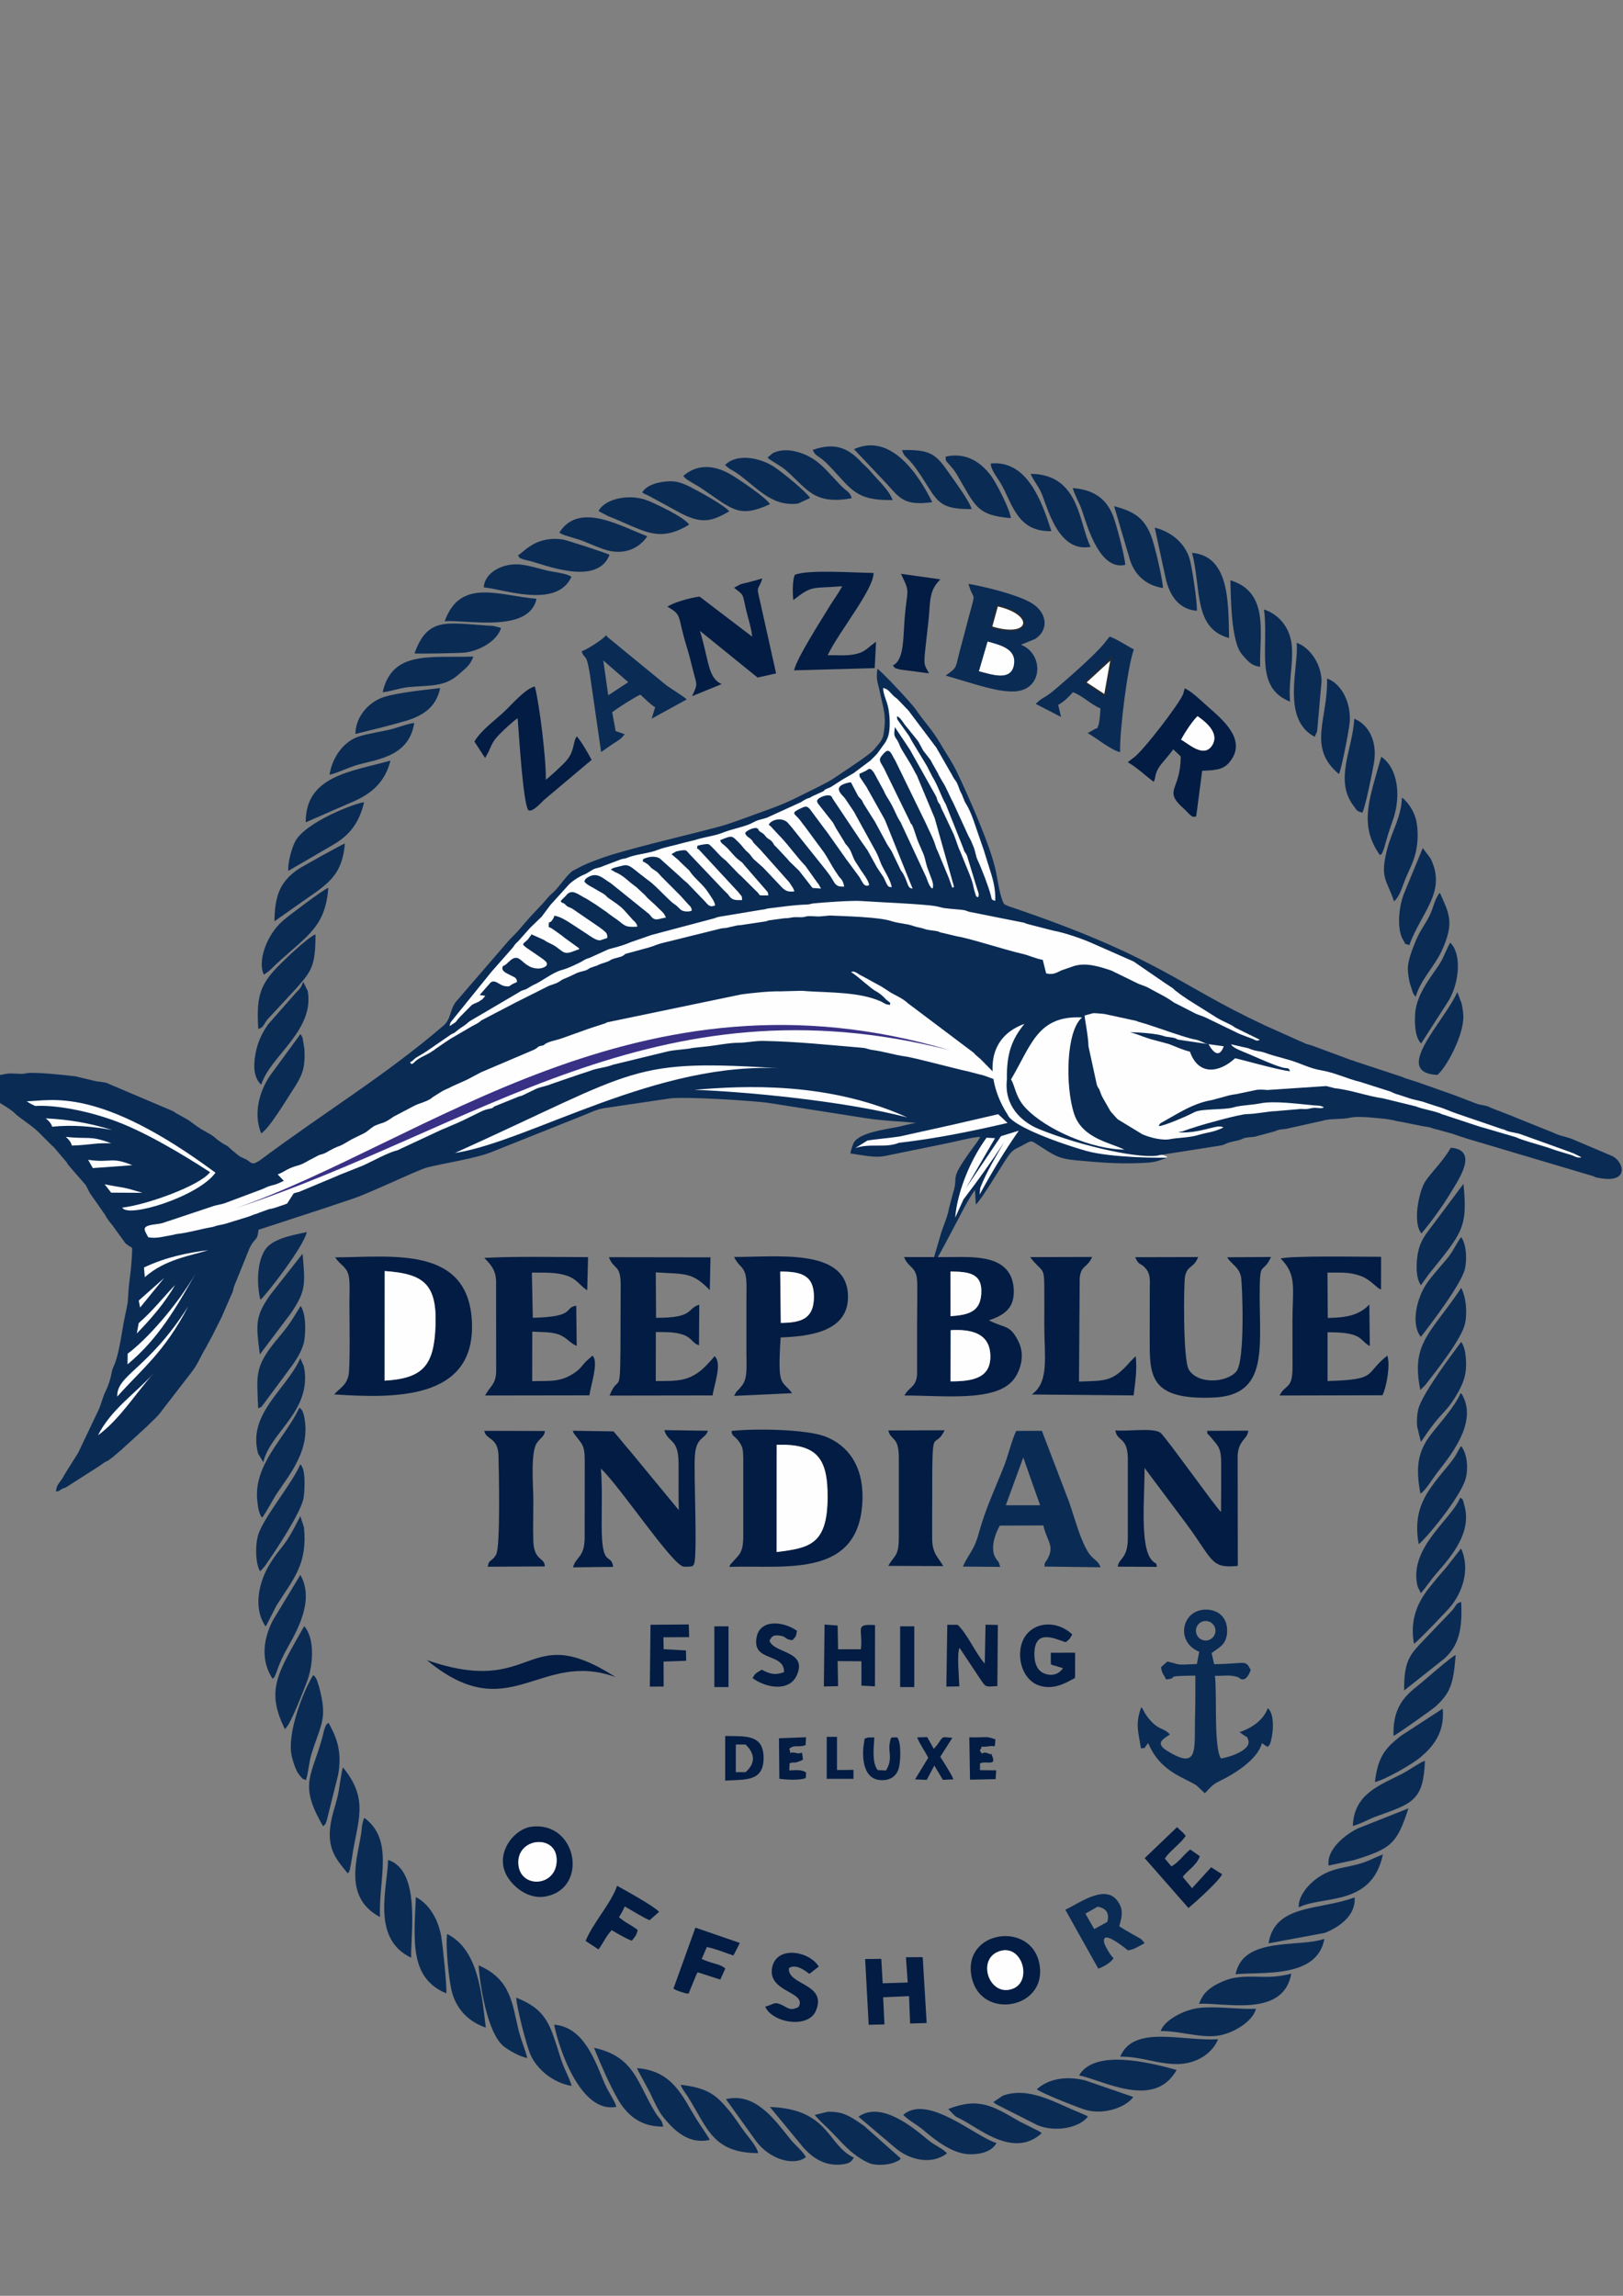 <svg xmlns:xlink="http://www.w3.org/1999/xlink" viewBox="0 0 21000 29700" style="shape-rendering:geometricPrecision; text-rendering:geometricPrecision; image-rendering:optimizeQuality; fill-rule:evenodd; clip-rule:evenodd" version="1.1" height="297mm" width="210mm" xml:space="preserve" xmlns="http://www.w3.org/2000/svg">
 <rect x="0" y="0" width="21000" height="29700" fill="#808080" stroke="none"/>
 <defs>
  <style type="text/css">
   
    .str0 {stroke:#2B2A29;stroke-width:17.64}
    .fil2 {fill:#FEFEFE}
    .fil0 {fill:#00A0E3}
    .fil3 {fill:#393185}
    .fil4 {fill:#031C43}
    .fil1 {fill:#0A2B54}
    .fil5 {fill:#FEFEFE}
   
  </style>
 </defs>
 <g id="Layer_x0020_1">
  <path d="M15578 13555l243 113c-68,133 -264,112 -261,-49l18 -64z" class="fil0"></path>
  <path d="M12385 9994c-70,-146 -144,-247 -222,-381 -101,-173 -208,-280 -313,-433 -66,-96 -455,-507 -497,-528 -21,144 4,169 30,294 48,233 91,308 48,558 -14,82 -80,138 -124,194 -43,54 -285,214 -355,261 -182,120 -175,127 -380,228 -433,215 -376,194 -833,359 -141,51 -296,111 -439,149 -462,123 -924,225 -1382,361 -110,33 -336,115 -426,167 -38,23 -76,34 -102,58 -78,71 -144,175 -218,250 -35,34 -52,45 -84,82 -27,31 -45,52 -72,83l-151 160c-53,58 -98,113 -150,173 -50,58 -100,101 -150,159l-667 773c-78,100 -63,227 -160,307 -748,643 -1524,1108 -2378,1745 -62,34 -83,59 -142,8 -38,-33 -86,-40 -125,-68l-72 -58c-2,-2 -5,-4 -7,-5l-68 -62c-3,-2 -6,-3 -8,-5l-54 -30c-2,-2 -5,-3 -7,-5l-36 -24c-2,-2 -5,-3 -7,-5 -2,-1 -5,-3 -7,-5 -2,-1 -5,-3 -7,-5 -21,-15 -29,-25 -45,-38 -56,-45 -135,-78 -200,-123l-43 -29c-22,-15 -24,-18 -47,-35 -79,-63 -180,-100 -245,-149l-841 -357c-2,-2 -5,-3 -7,-4 -55,-22 -118,-16 -173,-32l-243 -58c-176,-20 -410,-46 -584,-45 -48,1 -73,15 -131,13 -65,-3 -147,-11 -209,5l-119 22c-32,10 -24,1 -50,17 -125,15 -206,38 -313,142l303 140 127 51c66,41 142,84 196,137 1,2 4,4 5,6 64,58 220,155 302,238l174 174c32,24 3,1 30,29l155 182c8,14 2,4 9,15 13,22 -3,0 19,28 8,10 14,16 17,19 1,2 3,5 5,7l190 218c2,2 4,5 5,7 1,2 3,5 5,7l42 80c10,20 0,4 12,23l193 276c44,84 89,123 100,141 1,2 3,5 4,7l152 210c27,32 2,6 32,29 3,3 20,15 21,16l41 24c4,70 -10,195 -15,272l-27 231c-9,77 -7,179 -23,252l-44 212c-23,137 -57,359 -100,491 -1,3 -2,7 -3,10 -17,54 -38,77 -50,138 -18,94 -43,174 -82,253 -36,70 -54,160 -86,231l-266 559c-1,2 -3,5 -4,7l-170 271c-2,2 -3,5 -5,8 -58,118 -99,108 -110,218 42,-2 39,-9 67,-27 33,-21 30,-11 63,-27l435 -278c2,-2 5,-3 7,-5l54 -39c19,-12 30,-12 52,-26 1,0 22,-17 27,-21 15,-11 16,-11 27,-19 17,-13 10,-7 25,-22l77 -65c15,-11 25,-22 43,-39l197 -179c2,-2 5,-5 6,-6l105 -96c2,-1 4,-4 6,-6l12 -12c2,-2 9,-9 12,-12 52,-51 114,-106 155,-167l384 -497c77,-101 100,-166 159,-273 18,-31 5,-9 19,-31l87 -161c2,-4 10,-20 13,-25l116 -232c6,-14 4,-10 11,-27l114 -261c20,-35 17,-48 28,-91l203 -502c71,-152 99,-76 117,-240l725 -237c171,-54 337,-113 507,-169 223,-75 838,-373 956,-402 209,-51 632,-119 813,-192l1208 -482c80,-32 169,-76 255,-90l852 -126c181,-29 1103,28 1304,60l1241 195c222,34 429,39 649,60 -32,2 -187,42 -240,53 -130,27 -511,72 -571,211 -15,35 -38,96 -40,132 157,20 311,63 464,29l811 -166c111,-22 303,-75 405,-78 -27,53 -79,117 -117,170 -302,421 -155,308 -236,557l-46 174c-8,27 -9,39 -15,67 -23,97 -62,178 -92,273l-132 451c83,-106 217,-374 288,-506 89,-165 176,-351 281,-499l11 188c72,-60 314,-469 388,-581 101,-154 113,-123 260,-208 81,-46 79,-29 157,19 205,128 248,177 498,199 309,28 535,48 847,34 191,-8 190,-24 344,-74l-110 -29 753 -118c23,-6 41,-6 64,-13 0,0 38,-17 47,-20 65,-27 125,-28 181,-49 4,-2 18,-8 23,-10 3,-1 6,-3 8,-4 2,-1 5,-2 8,-3 44,-16 99,-11 142,-20l234 -63c27,-7 27,-7 57,-20 40,-16 79,-11 121,-20l471 -105c99,-29 221,-14 329,-34 35,-7 68,-13 125,-14 99,0 198,11 296,20 146,12 186,35 273,46l263 53c60,10 86,10 138,30 26,11 40,10 67,18l184 51c6,3 98,34 114,39 20,7 58,18 64,21l1651 491c21,8 -13,1 32,14 11,3 19,4 30,6 413,80 320,-216 177,-282l-492 -209c-71,-35 -169,-48 -242,-80 -2,-1 -5,-3 -7,-4 -3,-1 -6,-2 -8,-4l-465 -187c-10,-4 -14,-6 -26,-10 -22,-9 -35,-16 -50,-22l-282 -109c-28,-12 -25,-15 -58,-24 -43,-12 -85,-13 -126,-29l-300 -115c-3,-1 -6,-2 -9,-3l-377 -133c-31,-10 -36,-12 -60,-22l-182 -58c-32,-11 14,4 -31,-14l-615 -203c-23,-9 -20,-10 -54,-18l-475 -176c-2,-1 -5,-3 -7,-4l-101 -30c-41,-16 -9,-10 -57,-25l-492 -221c-2,-2 -5,-3 -8,-5 -1095,-509 -1342,-871 -3286,-1527 -61,-29 -57,-14 -81,-74 -42,-111 -59,-247 -83,-367 -64,-326 -357,-982 -503,-1289z" class="fil1"></path>
  <path d="M5923 13187c-11,14 -15,22 -26,35l-78 51c2,-29 -1,-14 7,-35 4,-10 1,-3 8,-17l528 -653c13,-15 4,-4 17,-19l252 -286c35,-44 32,-52 72,-84l152 -171c10,-9 14,-13 24,-24l120 -116c10,-10 4,-3 17,-19l109 -146c10,-10 13,-14 23,-25 2,-2 4,-4 6,-6l199 -220c44,-51 142,-112 198,-135 15,-7 17,-6 32,-14 1,0 21,-13 22,-13 119,-76 83,-43 190,-81 2,-1 5,-3 7,-4l241 -91c30,-7 38,-4 64,-14 133,-55 276,-54 408,-107 79,-32 220,-57 319,-87l159 -39c119,-40 249,-51 356,-94 117,-47 238,-66 352,-112l61 -30c50,-28 103,-32 159,-52l441 -201c115,-74 79,-35 136,-69 2,-1 4,-3 6,-5l148 -67c37,-29 1,-12 46,-33l41 -17c2,-1 5,-3 8,-4 2,-1 5,-3 7,-4l119 -76c6,-4 13,-9 21,-14l100 -58c14,-8 39,-22 52,-30l219 -164c2,-2 4,-4 6,-6l65 -66c8,-9 6,-6 17,-19l107 -149c17,-34 36,-70 43,-118 17,-103 8,-229 -9,-319 -16,-87 -64,-168 -68,-260 67,10 93,64 142,108 2,2 5,4 7,6l34 27c2,2 4,4 6,6l135 140c1,2 4,5 6,7l361 480c1,2 3,5 4,8l180 314c0,1 13,22 14,23 1,2 2,5 4,8 1,2 2,6 4,8 35,68 41,50 71,121 16,38 21,62 38,96 24,47 8,4 23,50l28 68c0,1 7,13 9,16 87,138 131,314 190,475l34 98c4,10 7,19 10,28l69 222c47,145 88,274 83,444 -53,-12 -44,-17 -57,-68 -31,-117 -121,-352 -171,-457 -24,-50 -29,-108 -48,-159 -2,-4 -6,-14 -7,-18l-32 -76c-1,-3 -3,-6 -4,-8l-29 -54c-1,-3 -3,-6 -4,-9l-194 -423c-49,-88 -84,-188 -139,-272l-48 -84c-1,-3 -2,-6 -3,-8 -2,-3 -3,-6 -4,-9l-52 -93c-18,-28 -25,-47 -43,-78 -11,-17 -8,-11 -15,-21l-84 -108c-4,-7 -18,-35 -21,-40l-38 -70c-10,-15 -5,-6 -16,-21 -1,-2 -3,-5 -5,-7 -1,-2 -3,-5 -5,-7l-128 -159c-39,-39 -76,-124 -125,-138 2,47 1,30 15,56l90 126c2,3 4,5 5,7l50 71c1,3 3,6 4,8l25 47c2,2 4,6 5,8l195 323c1,2 3,5 4,8l65 128c73,116 108,243 174,358l228 572c17,61 23,37 47,95l134 438c13,36 25,60 9,97 -36,-14 -26,-18 -38,-52 -33,-93 -7,-92 -105,-323l-87 -214c-29,-55 -57,-158 -87,-228l-132 -280c-15,-30 -18,-31 -31,-66 -27,-76 -8,-16 -37,-70 -15,-26 -12,-40 -26,-71l-338 -603c-1,-2 -3,-5 -5,-7l-43 -66c-2,-2 -4,-5 -5,-7l-144 -215c-9,93 -15,104 23,158 1,2 4,5 5,7 2,2 4,5 5,7l24 48c6,16 6,19 14,35 27,57 131,209 182,313 10,21 19,35 30,53l225 538c11,30 -7,-21 7,17 1,3 2,6 3,9l238 845c9,47 22,32 -12,48l-23 -62c-7,-19 -11,-34 -22,-63l-149 -359c-2,-4 -7,-13 -9,-16l-27 -80c-32,-91 -75,-167 -112,-252l-396 -813c-1,-3 -3,-6 -4,-8 -1,-2 -3,-5 -5,-7 -42,-69 -64,-161 -139,-78l-23 26c-1,1 -4,4 -5,6 -48,57 -10,88 22,148 2,3 3,6 5,8l337 690c30,83 7,-42 89,214 6,19 9,25 19,52l66 152c25,59 31,118 52,180l59 158c10,28 26,80 9,114 -23,-12 -11,-1 -26,-22 -25,-31 -39,-83 -56,-125l-331 -710c-59,-85 -78,-173 -163,-306 -2,-3 -8,-12 -10,-15 -1,-2 -3,-5 -4,-7 -12,-20 -18,-30 -30,-55l-7 -17c-2,-2 -3,-5 -4,-8l-128 -235c-2,-2 -4,-4 -5,-6l-11 -14c-31,-37 -43,-33 -76,-10 -2,1 -4,3 -6,5l-89 42c0,52 8,38 29,76l67 100c12,24 10,23 26,48l199 355c5,8 7,16 12,24l355 881c-69,-4 -54,-64 -118,-184 -12,-22 -6,-10 -14,-23 -1,-1 -13,-18 -15,-21 -1,-2 -3,-5 -5,-7l-118 -245c-1,-2 -3,-5 -4,-7l-33 -51c-2,-2 -4,-5 -5,-7 -2,-2 -11,-17 -14,-22l-165 -305c-1,0 -8,-11 -15,-22l-130 -207c-5,-10 -7,-15 -12,-25 -9,-16 -1,-6 -13,-23l-35 -37c-2,-2 -4,-4 -6,-6l-95 -181c-18,-1 -13,-1 -29,2 -229,49 -89,154 -50,202l121 180c9,15 12,25 21,40l261 474c15,33 9,16 20,40l45 113c30,72 134,228 137,305 -48,-5 -47,-15 -66,-48 -1,-2 -3,-6 -4,-8l-35 -74c-2,-2 -4,-5 -5,-7l-77 -115c-2,-2 -4,-5 -5,-8l-120 -218c-1,-2 -3,-5 -5,-7l-94 -134c-1,-3 -3,-6 -5,-8l-347 -519c-25,-39 11,-6 -25,-36 -43,-23 -131,12 -160,38l-11 13c-2,2 -18,14 11,55l186 236c1,2 3,5 5,7l29 55c1,2 2,5 4,8l110 179c22,40 1,8 23,37 13,16 5,5 17,19l26 35c31,49 46,115 77,165l75 117c32,47 97,131 105,189 -14,8 -38,20 -67,-8 -2,-1 -4,-4 -6,-6l-28 -44c-12,-21 -10,-20 -21,-39 -2,-2 -4,-5 -5,-7l-143 -194c-19,-24 -31,-41 -46,-63l-239 -338c-2,-1 -4,-4 -6,-6l-190 -255c-1,-2 -3,-6 -5,-8 -1,-2 -3,-5 -5,-6 -48,-64 -79,-38 -140,-10 -105,50 -71,61 -19,115 16,16 29,35 43,53l21 28c7,9 15,19 21,27l219 297c2,2 4,5 5,7l16 21c60,83 107,184 165,268l34 51c28,40 56,46 73,138 -53,-1 -89,2 -125,-48l-50 -82c-14,-22 -12,-17 -25,-35l-47 -62c-1,-2 -3,-4 -5,-6l-411 -514c-2,-2 -4,-5 -5,-7l-61 -71c-2,-2 -4,-5 -6,-6 -73,-70 -215,-36 -242,33 23,10 11,4 27,20 30,26 2,0 23,24l99 106c2,2 4,4 6,6 2,2 4,4 6,6 109,117 204,253 315,369l150 211c7,9 14,18 21,27l30 54 -110 -8 -173 -222c-2,-2 -4,-4 -6,-6l-116 -112c-2,-2 -4,-5 -6,-6l-16 -20c-2,-1 -4,-4 -5,-6l-146 -156c-10,-10 -14,-12 -24,-23 -16,-20 -12,-26 -34,-50 -24,-28 -40,-26 -68,-52l-33 -39c-23,-23 -28,-18 -56,-40 -39,-32 10,-16 -39,-42 -33,-10 -134,28 -150,66 18,50 61,55 90,93 17,22 0,5 19,29 2,2 4,5 5,7 2,1 4,4 6,6l83 85c1,2 4,4 5,6 2,2 4,5 6,7l362 407c1,2 3,5 4,8 17,29 52,68 56,107 -78,2 -101,0 -157,-51l-245 -259c-2,-2 -5,-4 -7,-6l-107 -95c-35,-31 -45,-61 -78,-90 -27,-24 -33,-29 -54,-54 -14,-16 -16,-19 -28,-33 -1,-2 -3,-5 -5,-7l-46 -49c-73,-70 -74,-83 -177,-43l-55 22c11,39 31,47 57,69 68,56 121,141 191,192l34 26c2,2 5,4 6,6l11 13c2,2 4,5 5,7l307 354c1,2 3,5 4,7l5 16c4,14 3,9 2,25 -163,-2 -75,12 -161,-62l-193 -192c-15,-14 -19,-15 -32,-28l-164 -171c-3,-2 -11,-8 -14,-10l-32 -27c-41,-35 -143,-158 -176,-173 -15,-7 -121,10 -145,22 -5,69 -16,11 26,54l502 542c4,5 18,22 21,26 22,28 29,22 30,79 -61,-1 -116,10 -158,-42l-16 -20c-2,-3 -8,-11 -10,-14l-67 -66c-1,-1 -4,-4 -5,-6l-397 -418c-84,-80 -40,-96 -198,-64l-63 36 88 74c0,0 22,23 23,24l99 94c31,30 9,5 33,38 67,95 161,158 225,255 26,40 98,134 96,178 -73,33 -97,-17 -133,-54l-229 -238c-11,-9 -16,-13 -26,-21l-70 -63c-60,-58 41,36 -12,-12l-240 -215c-59,-43 -154,-29 -222,5 0,55 -15,15 31,47 6,4 27,16 30,19 37,29 25,35 61,58l51 35c25,20 3,1 25,22l28 31c2,3 9,10 12,13l245 246c2,2 4,4 6,6l96 107c17,18 32,27 41,54 5,15 5,0 2,30 -41,14 -108,13 -142,-16l-49 -47c-16,-13 -5,-5 -27,-20 -77,-50 -234,-234 -338,-309 -3,-1 -5,-3 -8,-5l-134 -104c-2,-2 -4,-4 -6,-6l-13 -10c-68,-51 -104,-90 -183,-66 -33,10 -131,26 -143,50l51 30c113,47 160,110 254,179 2,1 5,3 7,5 3,2 11,8 14,10l105 97c17,16 22,23 40,44l113 103c38,44 110,89 126,154 -70,4 -124,48 -178,-2l-32 -38c-2,-2 -4,-5 -6,-7l-496 -399c-91,-52 -169,-150 -289,-81 -27,15 -41,24 -53,55 15,41 107,78 148,105 54,35 112,57 143,95 21,25 156,98 228,179 6,7 11,13 16,19 2,2 4,4 6,6l85 95c26,24 56,49 59,89 -169,12 -159,-18 -272,-98 -8,-6 -14,-10 -22,-15l-77 -55c-23,-17 -8,-6 -19,-16l-148 -102c-2,-2 -5,-3 -7,-5 -3,-1 -5,-3 -8,-4l-73 -47c-2,-1 -5,-3 -7,-4 -2,-2 -5,-4 -7,-5 -20,-12 -31,-17 -54,-29 -63,-33 -143,-104 -209,-43 -17,16 0,0 -17,19l-70 70c10,36 18,16 51,40l23 23c29,25 49,19 86,46l326 223c5,3 21,15 21,15 2,2 5,4 7,5l40 31c30,26 53,40 47,98l-92 30c-50,5 -133,-58 -173,-84l-180 -118c-73,-47 -156,-104 -240,-117 -9,36 -2,13 -15,38 -16,29 -27,44 -55,51l-3 57c40,14 65,37 106,65l83 60c2,2 4,5 6,7l200 145c-15,32 8,5 -31,21 -91,35 -137,60 -205,6 -133,-106 -133,-75 -221,-137l-159 -71 -48 66c-1,2 -13,12 -19,17 -58,50 -53,44 -6,85l211 145c2,2 5,4 7,5l40 33c14,18 32,49 -24,75 -60,27 -128,16 -182,-8l-45 -27c-77,-54 -112,-127 -200,-62l-55 50c-40,36 29,-25 -13,11 -28,24 -38,7 -44,43 -7,49 72,77 102,94 39,23 89,29 87,88 -23,15 -47,20 -73,37 -32,21 -24,25 -80,18 -73,-8 -131,-97 -190,-45l-140 159 73 11 -40 47c-28,15 -16,9 -28,18 -38,29 -93,31 -130,77l-118 119c-1,2 -4,4 -6,6l-34 37z" class="fil2"></path>
  <path d="M5306 13740c37,-12 39,-29 75,-56l101 -60c2,-1 4,-3 6,-4 9,-6 12,-7 21,-14 3,-1 6,-3 8,-4 2,-2 5,-3 7,-5l315 -217c15,-8 24,-10 39,-18l71 -56c29,-20 35,-24 70,-47l51 -42c2,-1 4,-3 6,-5l650 -382c31,-23 67,-22 95,-41l71 -42c125,-52 249,-164 379,-199 79,-21 167,-65 239,-100 27,-14 51,-31 73,-41 12,-5 32,-11 42,-14 3,-2 13,-5 16,-7l224 -102c35,-15 156,-35 301,-97l257 -89c2,-1 5,-2 8,-3l781 -207c25,-5 73,-24 82,-26l566 -94c54,-4 44,-12 89,-17 161,-19 329,-45 487,-49 47,-1 50,-11 90,-15 127,-13 496,-40 617,-31 297,20 594,28 890,57 131,14 135,29 196,36 76,10 156,14 232,23 44,6 49,17 86,25l704 140c30,9 -7,1 40,15 18,6 30,7 48,13l280 72c159,30 388,107 544,179l504 222 396 272c2,1 5,3 7,5l100 66c5,3 24,22 32,29l68 52c2,1 20,14 21,15l93 63c2,1 5,3 7,4l358 225c15,10 56,30 78,41 20,10 64,31 80,39 50,25 35,17 75,45l319 157c-42,22 -57,5 -95,-12l-86 -32c-43,-17 -61,-22 -94,-37l-408 -198c-56,-29 -125,-44 -175,-73l-254 -130c-119,-86 -187,-109 -309,-179 -75,-43 -118,-45 -174,-75l-326 -159c-158,-53 -332,-109 -493,-56 -3,1 -13,5 -16,6l-141 49c-3,2 -12,6 -15,8 -53,25 -97,50 -179,29l-44 -175c-97,-16 -176,-59 -277,-81 -171,-37 -697,-205 -828,-222l-220 -52c-24,-9 -22,-13 -61,-19 -56,-9 -100,-9 -151,-28 -25,-10 -99,-22 -132,-34 -90,-34 -193,-33 -290,-65 -161,-54 -602,-63 -796,-72l-132 12c-52,2 -112,-9 -163,-2 -36,5 -21,10 -69,12 -25,1 -53,-2 -79,-1 -59,0 -70,15 -143,14l-207 28c-10,4 -25,9 -32,12l-308 46c-25,5 -45,3 -70,8l-132 30c-24,5 -45,3 -70,8l-779 193c-34,10 -77,24 -115,40 -19,7 -35,10 -67,20l-260 71c-67,24 4,-5 -50,29 -33,20 -115,32 -151,50l-21 13c-51,28 -107,33 -160,63l-92 31c-11,5 -36,24 -49,29 -46,17 -91,22 -120,36l-115 54c-57,25 -63,21 -114,57 -45,32 -102,39 -150,63l-431 216c-2,1 -5,2 -7,4l-418 218c-29,19 -14,14 -47,35 -14,9 -41,23 -51,28 -2,1 -28,15 -30,16l-260 152c-2,1 -5,3 -8,4l-62 41c-2,1 -5,3 -7,4l-138 95c-11,10 2,0 -19,15l-22 13c-2,1 -4,3 -6,5 -62,42 -133,64 -190,108l-13 10c-33,28 -55,66 -74,16z" class="fil2"></path>
  <path d="M11012 12576c47,-26 96,32 139,48l247 135c2,1 5,3 7,4 3,1 5,3 8,5l121 78c74,40 152,75 214,133l846 637c24,23 11,12 29,30l51 44c2,1 5,3 7,5l227 230c15,20 22,45 14,61 -25,-32 -18,-12 -62,-26 -66,-21 -115,-47 -187,-61l-141 -37c-143,-29 -716,-183 -817,-195 -143,-19 -271,-63 -427,-84 -60,-8 -65,-23 -140,-29 -425,-36 -850,-81 -1276,-88 -100,-2 -217,24 -320,24 -126,1 -251,29 -378,44l-205 22c-97,22 -232,22 -339,48l-703 171c-92,37 -196,41 -286,76 -37,15 -85,27 -133,44l-365 125c-71,31 -124,34 -202,64l-189 91c-15,5 -18,5 -35,9l-321 130c-28,18 -11,20 -58,29 -89,18 -117,40 -193,76l-123 60c-21,12 -41,19 -61,29 -2,1 -5,2 -7,3 -3,1 -6,3 -8,4 -3,1 -12,5 -15,7l-198 85c-4,2 -13,5 -16,6l-577 269c-115,25 -333,147 -445,197l-304 121c-3,1 -12,6 -15,7l-506 212c-27,8 -48,11 -70,19l-84 131c-4,2 -30,13 -31,13l-134 45c-28,9 -43,10 -72,16l-129 47c-30,14 -33,12 -66,23 -12,4 -60,24 -64,25l-278 86c-44,16 -104,23 -143,34 -36,11 -32,13 -69,19 -146,25 -293,71 -435,86 -47,6 -34,10 -70,15 -103,16 -199,49 -307,28 -59,-110 -98,-147 123,-172 72,-8 94,-26 147,-40l566 -189c44,-16 111,-24 150,-38l494 -185c11,-5 17,-8 31,-14l23 -11c2,-1 5,-2 7,-3 57,-22 92,-23 144,-46 18,-9 49,-22 69,-32l-79 -83c76,-29 105,-57 159,-80 121,-51 104,-19 246,-102l126 -66c26,-11 44,-11 69,-22 47,-19 92,-58 197,-97 63,-23 123,-70 185,-99l130 -64c42,-18 80,-60 128,-90l21 -12c115,-47 109,-24 231,-110 2,-1 5,-3 7,-5l284 -149c2,-1 5,-2 8,-3l24 -10c57,-21 148,-48 190,-90l121 -76c36,-22 90,-39 129,-63l194 -87c3,-2 6,-3 8,-4l170 -90c3,-1 6,-3 8,-4l672 -286c2,-1 5,-2 7,-3 3,-2 6,-3 8,-4 41,-20 36,-30 61,-41 17,-7 31,-6 47,-11 32,-12 3,0 27,-17 53,-37 152,-51 215,-74l344 -123c2,-1 59,-20 75,-25l143 -46c5,-3 30,-14 30,-15l1737 -361c122,-17 368,-43 499,-39l264 -7c28,-1 60,3 89,5 290,19 676,9 951,132 26,11 60,39 90,41 56,5 16,18 33,-21l-53 -43c-43,-46 -86,-84 -140,-113 -54,-27 -215,-176 -289,-227 -10,-6 -20,-12 -26,-16z" class="fil2"></path>
  <path d="M14223 14092c-20,-38 -1,8 -22,-36 -1,-4 -6,-14 -7,-17 -1,-3 -2,-7 -3,-9l-107 -493c-3,-139 -52,-366 -50,-400l112 -30c41,-1 100,7 143,10l419 91c41,14 -45,-15 22,10 15,5 12,4 28,8 154,42 587,203 694,219 79,12 130,57 185,63l197 27c-48,137 -121,110 -197,-27l-383 -57c-55,-14 -6,-5 -47,-19 -49,-17 -105,-13 -150,-29 -93,-34 -325,-48 -436,-50 122,33 203,76 324,105l179 48c53,20 206,87 272,98 113,321 386,270 584,87 20,-3 570,156 712,167 -19,-55 -34,-30 -101,-49 -123,-35 -276,-106 -400,-159 -25,-10 -30,-12 -50,-21 -44,-21 -193,-70 -212,-119l221 50c110,47 145,32 223,61 146,54 285,75 434,134 95,37 187,74 278,89 200,35 347,113 511,151l396 126c9,4 22,10 32,15 21,9 36,17 70,25l134 44c66,25 159,35 222,61l144 47c106,30 174,67 278,101l556 190c51,12 41,15 69,25 53,21 137,26 190,48l628 226c3,1 5,3 8,4l17 7c3,1 6,1 10,2l113 55c-3,0 -6,2 -9,2 -3,1 -6,1 -9,1 -43,4 -71,-16 -102,-28l-217 -66c-161,-61 -311,-92 -468,-150 -22,-8 -15,-8 -49,-20l-412 -121c-51,-12 -63,-20 -118,-36l-402 -133c-45,-12 -23,-10 -49,-19 -111,-39 -206,-48 -315,-90l-418 -102c-202,-28 -420,-110 -624,-131l-110 -28 -764 51c-50,-5 -117,-10 -165,4l-233 49c-89,11 -115,22 -188,42 -13,3 -17,4 -26,7l-104 28c-248,42 -439,175 -661,297 -18,17 -15,9 -26,39 57,5 378,-134 458,-178 91,-50 389,-28 508,-63 3,-1 5,-2 8,-3 105,-27 220,-26 338,-49 186,-37 491,8 701,26 38,3 92,0 122,27 -39,19 -84,1 -134,5 -46,4 -55,17 -122,16 -26,-1 -49,-4 -74,1l-303 26c-84,1 -231,35 -366,38 -91,2 -541,126 -673,170 -4,1 -13,5 -17,6 -3,1 -5,2 -8,3 -3,0 -6,1 -9,2 -10,3 -16,5 -26,8l-74 26c-25,9 6,-1 -24,8 -26,8 -31,4 -51,13 268,16 475,-94 553,-74 41,10 12,1 27,12 -132,64 -197,58 -326,97 -116,35 -272,34 -356,52 -114,24 -280,-25 -365,-62l-319 -194c-13,-13 -7,-8 -18,-19l-62 -69c-2,-2 -11,-13 -16,-20l-92 -161c-13,-27 -5,-6 -21,-40l-30 -79z" class="fil2"></path>
  <path d="M3046 15631c3110,-1019 5434,-3016 9244,-2044 -4010,-1195 -6802,1201 -9244,2044z" class="fil3"></path>
  <path d="M11067 14852c192,-66 389,4 564,-68 487,-55 972,-156 1406,-257l-122 -113 -584 135 -690 153c-94,16 -324,36 -418,53l-156 97z" class="fil2"></path>
  <path d="M12765 14718l110 6 -378 648 455 -674 230 -71c-182,260 -342,526 -507,827l8 -85c79,-206 208,-417 310,-593 -172,263 -338,493 -527,741 -36,79 -71,157 -107,235 24,-303 175,-717 406,-1034z" class="fil2"></path>
  <path d="M5886 14916c967,-148 2630,-1207 4266,-1092 -2015,-129 -1848,-2 -4266,1092z" class="fil2"></path>
  <path d="M8984 14099c551,17 1894,131 2756,357 -1023,-465 -2114,-413 -2756,-357z" class="fil2"></path>
  <g id="_2480719951872">
   <path d="M675 14576c-10,-38 -44,-79 -84,-108 305,14 576,63 860,150 -251,-45 -514,-70 -776,-42z" class="fil2"></path>
   <path d="M930 14820c-8,-38 -40,-81 -79,-113 304,34 308,-22 588,83 -229,-5 -245,20 -509,30z" class="fil2"></path>
   <path d="M1201 15111l-61 -107c303,44 294,-45 572,70l-511 37z" class="fil2"></path>
   <path d="M1438 15429l-84 -108c285,56 205,24 490,110l-406 -2z" class="fil2"></path>
   <path d="M457 14308c-42,-19 -70,-32 -111,-61 322,-6 926,-199 2442,924 -224,311 -1143,593 -1205,451 307,-33 1002,-282 1135,-458 -375,-244 -869,-536 -1254,-672 -444,-158 -834,-198 -1007,-184z" class="fil2"></path>
   <path d="M1874 16522l-11 -125c280,-133 567,-192 832,-224 -222,71 -558,116 -821,349z" class="fil2"></path>
   <polygon points="1813,16915 1795,16825 2125,16532" class="fil2"></polygon>
   <path d="M1650 17650l2 -138c245,-181 630,-612 880,-1038 -247,433 -481,845 -882,1176z" class="fil2"></path>
   <path d="M1517 18067c-9,-283 398,-347 919,-1168 -309,595 -598,808 -919,1168z" class="fil2"></path>
   <path d="M1268 18568c172,-341 489,-544 724,-807 -241,269 -440,598 -724,807z" class="fil2"></path>
   <path d="M1770 17251l25 -135c172,-148 314,-328 470,-493 -134,237 -313,439 -495,628z" class="fil2"></path>
  </g>
  <path d="M4978 16443c494,35 678,159 657,707 -19,512 -156,681 -658,711l1 -1418zm-457 422c0,165 12,835 -12,931 -34,134 -110,157 -184,243 764,50 1810,78 1782,-912 -28,-1019 -1027,-864 -1770,-861 60,95 134,111 169,216 28,85 14,283 15,383z" class="fil4"></path>
  <path d="M12299 17870l2 -662c287,-17 503,52 513,322 11,301 -231,340 -515,340zm-1 -1421c246,2 418,25 398,295 -16,230 -171,267 -397,283l-1 -578zm-432 677l0 662c-16,162 -105,153 -163,265 507,-1 1179,87 1411,-205 87,-110 153,-312 66,-489 -114,-233 -177,-169 -385,-279 123,-40 238,-96 291,-208 52,-113 37,-292 -24,-393 -150,-252 -527,-216 -860,-216l-504 -1c59,154 167,111 170,341 3,173 -2,350 -2,523z" class="fil4"></path>
  <path d="M10049 20078l1 -1388c522,-13 662,172 658,687 -4,607 -236,648 -659,701zm-613 192c717,-26 1707,164 1724,-893 6,-415 -187,-681 -486,-795 -248,-93 -911,-104 -1208,-70 1,71 38,56 97,139 48,66 52,111 54,203l0 1045c-5,148 -28,192 -103,270 -3,3 -38,41 -39,42 -44,57 10,-37 -39,59z" class="fil4"></path>
  <path d="M14463 20267l507 3c-22,-91 6,-7 -67,-87 -159,-175 -90,-842 -94,-1193l530 708c359,480 319,597 677,559l-2 -1427c12,-207 128,-206 137,-322l-532 2c12,72 -16,6 46,80 98,119 135,138 136,335 0,212 0,425 -2,636 -67,-58 -725,-986 -786,-1028 -96,-66 -438,-12 -581,-29 21,147 152,79 161,350l0 1045c-1,274 -120,257 -130,368z" class="fil4"></path>
  <path d="M8783 19536l-625 -758c-82,-92 -137,-167 -220,-261l-530 -8c3,4 8,6 10,18 3,12 8,16 11,21l87 113c44,65 48,126 50,217l-1 1021c-4,252 -110,234 -151,377l520 -6c-27,-192 -150,36 -149,-538 0,-240 9,-496 -10,-734 255,241 920,1245 1070,1269 1,1 60,1 61,1 102,-14 29,5 70,-25 54,-65 -2,-1172 15,-1413 19,-248 131,-206 169,-321l-564 -8c48,170 181,99 184,424 2,204 -3,407 3,611z" class="fil4"></path>
  <path d="M6419 16581l1 1163c-6,175 -85,190 -142,309l1348 -2c19,-128 110,-399 55,-494 -25,-24 11,-39 -66,26 -100,84 -79,118 -223,203 -159,94 -296,77 -506,81l1 -640c113,7 244,0 346,38 96,35 155,121 229,146l-6 -520c-173,29 12,142 -562,157l-12 -585c160,2 305,-8 450,39 139,46 175,138 266,189l11 -428c-417,0 -937,-12 -1343,10 77,79 152,154 153,308z" class="fil4"></path>
  <path d="M14877 16676l-1 616c0,485 -25,826 833,787 689,-32 592,-614 590,-1308 -1,-505 32,-262 147,-510l-568 4c57,94 151,123 179,250 17,77 58,1097 -62,1230 -131,146 -500,166 -614,-29 -76,-131 -65,-1114 -48,-1203 29,-147 118,-107 169,-251l-815 2c58,124 66,59 142,152 60,73 48,154 48,260z" class="fil4"></path>
  <path d="M12459 20266l483 4c-33,-108 -16,-37 -65,-125 -65,-114 -3,-302 60,-409l563 -2c43,196 141,253 64,414 -37,78 -48,44 -49,118l725 9c-28,-83 -82,-92 -140,-166 -37,-47 -76,-130 -105,-201 -59,-143 -106,-319 -162,-477l-352 -921 -331 1c-56,108 -108,327 -157,450 -117,298 -240,550 -330,879 -61,223 -133,263 -204,426zm555 -793l226 -618 218 618 -444 0z" class="fil1"></path>
  <path d="M7887 18054l1333 -2c19,-129 118,-395 39,-493 -24,-23 22,-41 -120,104 -49,50 -89,87 -158,126 -151,87 -306,75 -496,77l1 -634c113,1 229,-4 338,30 134,41 130,115 220,141l4 -525c-169,50 -56,172 -559,170l-4 -588c383,25 471,-6 699,230l9 -424 -1315 -2c67,171 153,87 153,363 0,174 -1,349 -2,523 -1,1030 -11,575 -142,904z" class="fil4"></path>
  <path d="M16723 17102l1 594c-2,285 -94,206 -167,357l1331 -3c52,-102 105,-400 62,-513 -305,242 -110,310 -773,329l0 -631c468,-3 408,106 547,178l-6 -537c-128,134 -284,170 -538,174l-4 -587c169,3 272,-13 431,44 134,49 211,165 262,174l1 -422c-189,1 -1182,-18 -1299,23 214,214 152,385 152,820z" class="fil4"></path>
  <path d="M10103 17114l-8 -664c281,-2 444,52 436,345 -8,272 -173,316 -428,319zm-445 -296c0,229 0,458 0,687 0,94 9,248 -15,332 -14,49 -25,66 -58,107 -51,63 -48,37 -87,114l751 -35c-135,-182 -192,-57 -148,-721 343,-14 912,-61 869,-577 -48,-575 -908,-463 -1472,-464 63,127 115,115 146,223 23,81 13,241 14,334z" class="fil4"></path>
  <path d="M15517 21368l-31 159c-308,13 -183,11 -383,-32l-81 73c17,99 31,82 66,158 198,-18 -84,-47 379,-49 0,188 0,380 -5,567 -9,392 46,656 -355,409 -164,-100 -66,-151 30,-214 -84,-100 -156,-42 -303,-246 -34,-46 -32,-67 -67,-109 -82,226 -36,323 -4,535 88,-17 14,18 94,-69 159,390 512,459 631,553l88 83c3,3 9,9 14,13 54,-55 96,-114 182,-154 191,-90 503,-282 556,-496 6,4 38,30 43,32 46,17 12,34 51,-3 30,-28 100,-372 -17,-481 -57,149 -189,250 -366,311l43 31c4,3 11,7 15,10 38,31 35,-1 55,64 46,149 -342,243 -355,234 -94,-147 -48,-820 -77,-1068 148,4 179,-18 302,18 1,1 92,106 161,-94 -74,-139 -51,-79 -473,-74l-33 -144c98,-75 195,-106 201,-280 5,-161 -93,-269 -245,-281 -340,-27 -437,416 -116,544zm83 -398c70,0 127,56 127,126 0,70 -57,127 -127,127 -70,0 -126,-57 -126,-127 0,-70 56,-126 126,-126z" class="fil1"></path>
  <path d="M13444 14607c-224,-90 -457,-303 -415,-645l52 3c51,70 54,224 187,366 267,286 865,538 1280,541 -178,-89 -545,-143 -650,-463 -116,-351 -106,-1076 104,-1247 -578,-29 -657,359 -921,803l-52 -3c-8,-341 70,-524 226,-717 -577,210 -449,824 -217,1174 41,128 554,336 1011,468 326,94 1019,94 1060,88 10,-2 -62,-44 -99,-33 -217,64 -1015,-110 -1566,-335z" class="fil5"></path>
  <path d="M13349 18040l1319 12c20,-174 47,-319 27,-508l-67 67c-233,267 -314,249 -667,262l9 -1341c21,-173 89,-116 162,-271l-803 2c153,200 180,115 183,365 2,173 0,348 0,522 1,401 66,732 -163,890z" class="fil4"></path>
  <path d="M12779 8300c162,45 370,93 341,292 -32,227 -284,134 -453,91l112 -383zm-543 440l433 128c137,36 298,83 454,77 378,-15 386,-487 88,-604 13,-7 23,-11 38,-16l138 -56c186,-109 177,-354 -67,-483 -186,-99 -563,-193 -789,-233 78,281 114,-8 -46,619 -28,111 -57,207 -84,319 -34,137 -26,145 -117,214l-48 35z" class="fil1"></path>
  <path d="M9498 7603c135,108 105,67 153,275 28,122 72,247 81,358l-680 -518c-118,13 -346,78 -416,131 198,114 123,111 248,513 33,107 56,204 85,317 50,198 61,162 -14,327l383 -156c-182,-80 -164,-310 -282,-689l746 604 240 -53 -205 -921c-58,-240 -25,-138 27,-309 -67,21 -120,35 -191,54 -26,6 -67,14 -94,24l-81 43z" class="fil4"></path>
  <path d="M15282 9569c43,-83 148,-244 213,-304 77,54 294,207 190,376 -108,174 -310,-24 -403,-72zm-690 292c102,55 239,180 335,253 32,-47 3,-111 101,-231 61,-75 103,-122 153,-189l96 91c1,449 -235,430 39,675 75,68 106,130 162,99l77 -588c199,-7 295,-16 383,-151 173,-267 -117,-509 -305,-674 -77,-67 -206,-198 -304,-241l-20 72c-39,113 -518,740 -643,827 -5,4 -11,7 -15,10l-59 47z" class="fil4"></path>
  <path d="M6311 20268l739 -4c-3,-123 -144,-65 -150,-341 -4,-172 1,-350 1,-523 0,-164 -40,-608 45,-732 48,-70 101,-86 104,-156l-784 -2c20,120 177,78 184,320 4,178 27,1175 -30,1279 -56,100 -95,58 -109,159z" class="fil4"></path>
  <path d="M11493 20257l712 3c-65,-117 -143,-156 -144,-361 -1,-174 1,-349 1,-523 -1,-1018 13,-583 161,-873l-729 2c30,136 135,67 136,349l0 1021c1,261 -51,234 -137,382z" class="fil4"></path>
  <path d="M4977 17861c502,-30 639,-199 658,-711 21,-548 -163,-672 -657,-707l-1 1418z" class="fil5"></path>
  <path d="M7525 8427c49,125 58,2 106,286l147 1015c46,-29 91,-64 147,-101 69,-46 112,-64 157,-129l-116 -40 -45 -245c76,-56 272,-184 365,-227 43,41 140,136 191,163l-45 148 454 -249c-75,-63 -190,-128 -267,-185l-754 -618c-3,-3 -8,-10 -11,-13 -2,-3 -7,-10 -11,-14 -48,58 -240,179 -318,209zm281 117l64 451 259 -170 -323 -281z" class="fil1"></path>
  <path d="M10049 20078c423,-53 655,-94 659,-701 4,-515 -136,-700 -658,-687l-1 1388z" class="fil5"></path>
  <path d="M13401 9106l328 169 -37 -156c83,-48 125,-93 191,-164 126,46 232,159 356,210 -2,39 -11,179 -25,213 -35,82 12,18 -57,59l-84 47c102,55 320,232 420,245 -7,-282 97,-1108 178,-1328 -97,-49 -207,-127 -313,-166l-46 57c-117,159 -479,471 -642,611 -141,121 -146,102 -222,160l-47 43z" class="fil1"></path>
  <path d="M10283 7437c-29,71 -29,226 -19,326 253,-196 234,-147 633,-179 -49,94 -99,156 -162,258 -124,204 -418,658 -461,830l1044 -29 17 -341 -65 49c-25,19 -24,22 -54,44 -46,34 -68,46 -126,62 -117,32 -257,17 -381,19 153,-316 596,-851 594,-1064 -235,-1 -850,-48 -1020,25z" class="fil4"></path>
  <path d="M6138 9593l139 213 44 -80c41,-91 54,-136 134,-219 60,-63 203,-194 243,-215 17,208 69,1095 138,1189 52,33 169,-100 201,-131l618 -520c-44,-83 -132,-237 -192,-304 -58,86 -22,191 -144,325 -46,51 -209,203 -257,236 8,-243 -83,-990 -142,-1206 -120,23 -307,244 -403,332 -126,116 -295,238 -379,380z" class="fil4"></path>
  <path d="M14211 25468c70,-27 149,-69 198,-134 -33,-34 -58,-71 -85,-120 -3,-4 -31,-57 -36,-77 -47,-206 301,93 307,94 91,-14 139,-55 215,-92 -48,-69 -66,-64 -169,-124 -54,-31 -107,-62 -159,-95 24,-90 54,-180 10,-274 -149,-312 -508,-33 -708,59l427 763zm-9 -802l-158 90 114 200 169 -93c29,-103 -5,-177 -125,-197z" class="fil1"></path>
  <path d="M12916 25248c306,-122 450,380 189,479 -299,114 -470,-367 -189,-479zm-351 288c81,595 936,474 892,-69 -50,-619 -973,-520 -892,69z" class="fil4"></path>
  <path d="M6710 24138c-50,-359 474,-423 492,-94 20,358 -450,398 -492,94zm-187 47c50,173 282,393 530,350 571,-98 416,-982 -180,-903 -202,27 -429,287 -350,553z" class="fil4"></path>
  <polygon points="11194,25343 11240,26194 11444,26189 11427,25838 11762,25823 11776,26177 11990,26171 11939,25319 11722,25320 11745,25647 11421,25657 11403,25341" class="fil4"></polygon>
  <path d="M11551 8609c47,43 -5,23 92,52l377 50c-52,-110 -74,-77 -47,-317 14,-116 24,-229 38,-342 31,-266 0,-406 157,-557l-511 -72c131,269 77,173 46,607 -18,265 -12,515 -152,579z" class="fil4"></path>
  <path d="M3390 19633c45,-47 142,-238 189,-307 178,-268 449,-580 354,-1011 -16,-71 -30,-77 -59,-106 -181,393 -601,733 -544,1216 10,85 20,156 60,208z" class="fil1"></path>
  <path d="M3381 14031c110,-365 695,-700 600,-1213l-57 -115c-33,77 -35,80 -99,144l-355 404c-63,87 -126,203 -156,342 -30,135 -48,316 50,424 4,4 11,10 17,14z" class="fil1"></path>
  <path d="M3956 10638l645 -282c226,-104 385,-254 451,-516 -502,141 -1101,194 -1096,798z" class="fil1"></path>
  <path d="M15071 24043c77,-111 195,-182 271,-293 -51,-65 -62,-60 -112,-113l-419 401 566 645c88,-72 394,-346 436,-436l-142 -91 -247 271 -121 -147c76,-97 176,-144 222,-267l-125 -87c-97,80 -145,163 -243,219l-86 -102z" class="fil4"></path>
  <path d="M3437 21041c4,-5 8,-20 10,-17 1,4 7,-13 9,-16l121 -237c220,-348 404,-536 356,-1011l-47 -147c-219,439 -234,359 -396,622 -129,208 -227,556 -53,806z" class="fil1"></path>
  <path d="M3342 13313c74,-28 58,-46 117,-123l353 -381c212,-238 272,-298 270,-722 -111,46 -446,370 -531,463 -200,221 -232,386 -209,763z" class="fil1"></path>
  <path d="M18378 17982l65 -66c147,-188 471,-599 513,-793 26,-120 18,-284 -24,-403 -21,-57 -17,-43 -26,-58 -385,582 -656,704 -528,1320z" class="fil1"></path>
  <path d="M3341 18219c54,-23 36,-15 70,-56l362 -489c58,-79 146,-212 165,-336 19,-133 20,-346 -48,-443 -62,97 -108,181 -176,272 -78,104 -142,170 -211,263 -201,273 -181,382 -162,789z" class="fil1"></path>
  <path d="M3414 12608c5,-2 14,-13 16,-9l56 -42c448,-441 721,-519 762,-1072 -71,26 -501,352 -582,421 -231,198 -333,547 -252,702z" class="fil1"></path>
  <path d="M3551 11918l561 -394c187,-140 324,-274 350,-612 -36,11 -570,307 -618,342 -211,153 -289,318 -293,664z" class="fil1"></path>
  <path d="M18379 19322c61,-32 149,-182 221,-276 159,-205 507,-624 333,-975 -23,-47 -4,-17 -34,-50 -71,174 -281,400 -395,551 -168,223 -185,434 -125,750z" class="fil1"></path>
  <path d="M5754 8037c283,-23 1094,157 1188,-291 -481,-38 -986,-275 -1188,291z" class="fil1"></path>
  <path d="M12245 21819l168 -3c-4,-138 -34,-419 2,-499l256 385c91,136 70,118 234,110l6 -791 -159 -3 -10 504c-119,-132 -221,-379 -351,-503l-134 0 -12 800z" class="fil4"></path>
  <path d="M18296 21265c50,-32 429,-428 476,-485 140,-172 258,-469 134,-745 -4,4 -11,4 -13,12l-189 241c-72,80 -149,174 -216,258 -141,178 -251,408 -192,719z" class="fil1"></path>
  <path d="M3686 22368c73,-47 254,-534 285,-612 79,-200 109,-556 -35,-719 -339,604 -503,821 -250,1331z" class="fil1"></path>
  <path d="M3366 20328l59 -65c133,-189 461,-683 501,-874 16,-78 26,-314 -9,-395 -17,-39 -12,-28 -31,-51 -116,271 -503,713 -554,945 -28,128 -27,338 34,440z" class="fil1"></path>
  <path d="M18385 18654l102 -148c42,-57 69,-92 103,-134 88,-105 148,-152 224,-274 56,-91 122,-197 146,-329 18,-99 16,-320 -54,-409 -125,166 -513,686 -555,871 -18,80 -20,139 -15,221l49 202z" class="fil1"></path>
  <path d="M18385 17294c140,-179 529,-693 570,-880 25,-114 23,-310 -49,-411 -77,104 -100,184 -192,291 -75,88 -156,180 -227,272 -174,228 -228,584 -102,728z" class="fil1"></path>
  <path d="M3379 14662c96,-51 331,-440 396,-540 140,-213 175,-295 164,-550l-24 -145c-15,-37 -16,-34 -28,-49l-393 537c-132,192 -221,485 -115,747z" class="fil1"></path>
  <path d="M13962 26849c305,57 972,449 1262,-71 -359,-99 -1061,-273 -1262,71z" class="fil1"></path>
  <path d="M18385 16627l98 -138c438,-545 509,-601 453,-1174l-423 566c-71,93 -135,177 -163,311 -29,135 -35,340 35,435z" class="fil1"></path>
  <path d="M8807 26970c28,71 50,86 96,159 252,404 322,724 906,725 -12,-83 -126,-207 -183,-285 -72,-97 -118,-178 -200,-275 -159,-189 -264,-283 -619,-324z" class="fil1"></path>
  <path d="M18388 13499l359 -559c138,-236 166,-605 17,-745 -63,114 -86,202 -154,301 -114,165 -280,380 -298,603 -12,139 -3,325 76,400z" class="fil1"></path>
  <path d="M7148 26305c-92,-252 -225,-365 -469,-462 7,132 136,630 186,741 83,182 285,360 532,401 -28,-104 -94,-209 -137,-342 -38,-117 -69,-223 -112,-338z" class="fil1"></path>
  <path d="M4599 9495c200,-50 445,-108 653,-170 237,-70 395,-189 443,-424 -202,24 -538,58 -724,115 -187,57 -372,247 -372,479z" class="fil1"></path>
  <path d="M18318 12895c57,-211 242,-391 336,-594 171,-369 94,-487 -24,-752 -73,84 -75,190 -147,324 -58,108 -109,168 -160,288 -34,81 -100,242 -106,347 -4,69 10,144 24,210l42 128c21,36 14,25 35,49z" class="fil1"></path>
  <path d="M7824 26955c-117,-274 -264,-734 -654,-762 65,322 346,1153 805,1062 -24,-86 -108,-198 -151,-300z" class="fil1"></path>
  <path d="M18356 19975c64,-34 541,-600 609,-849 33,-123 23,-314 -59,-419 -70,96 -33,90 -185,273 -80,96 -142,171 -208,265 -144,205 -212,415 -157,730z" class="fil1"></path>
  <path d="M6193 25425c15,243 111,884 330,1052 65,50 207,133 300,146 -29,-113 -82,-233 -112,-355 -85,-341 -94,-661 -518,-843z" class="fil1"></path>
  <path d="M10208 25460c95,-63 220,44 265,75l121 -94c-124,-204 -550,-276 -604,16 -59,320 461,306 341,508 -110,53 -132,11 -215,-28 -99,-47 -94,-12 -215,23 96,212 554,284 654,57 158,-359 -373,-334 -347,-557z" class="fil4"></path>
  <path d="M3729 11267l589 -343c203,-120 328,-275 393,-545 -88,0 -770,256 -896,515 -41,83 -91,260 -86,373z" class="fil1"></path>
  <path d="M5320 25326c-9,-300 129,-1128 -299,-1265 -4,352 -225,1018 299,1265z" class="fil1"></path>
  <path d="M5785 25019c-21,160 23,623 69,774 67,215 216,363 432,438 -54,-439 -96,-1011 -501,-1212z" class="fil1"></path>
  <path d="M18037 11661c82,-72 103,-190 159,-318 49,-115 94,-192 124,-325 28,-122 33,-285 2,-413 -21,-86 -72,-181 -137,-246 -35,-35 -2,-9 -45,-40 -10,258 -133,438 -191,664 -100,388 -2,396 88,678z" class="fil1"></path>
  <path d="M9781 27696c174,239 494,332 647,209 -57,-96 -127,-137 -210,-241 -185,-229 -441,-602 -825,-508l388 540z" class="fil1"></path>
  <path d="M7686 26492c83,205 187,448 301,652 116,206 291,372 595,367 -21,-99 -45,-90 -98,-174 -237,-379 -267,-732 -798,-845z" class="fil1"></path>
  <path d="M17790 23054c144,-36 481,-230 588,-320 149,-125 320,-310 289,-630l-541 352c-189,150 -297,256 -336,598z" class="fil1"></path>
  <path d="M17504 23622c121,-34 202,-89 325,-132 453,-161 590,-204 608,-712 -77,28 -201,120 -294,168 -281,147 -624,254 -639,676z" class="fil1"></path>
  <path d="M17525 24062c480,-149 549,-210 699,-668l-654 259c-143,69 -410,263 -379,481l334 -72z" class="fil1"></path>
  <path d="M3362 17522l407 -540c190,-284 181,-366 146,-763l-412 524c-208,289 -190,391 -141,779z" class="fil1"></path>
  <path d="M3958 23028c31,-87 39,-230 72,-337 125,-400 212,-450 97,-875l-30 -90c-2,-5 -6,-11 -9,-15 -23,-37 -14,-22 -35,-41 -111,172 -351,748 -276,1059 20,79 55,192 109,249 45,48 22,31 72,50z" class="fil1"></path>
  <path d="M8242 26755c25,56 11,29 45,89l125 232c46,100 107,233 166,307 157,197 344,359 607,300 -44,-78 -121,-183 -179,-277 -170,-272 -297,-618 -764,-651z" class="fil1"></path>
  <path d="M3407 18916c89,-392 639,-665 525,-1240l-46 -105c-183,409 -687,717 -546,1234l67 111z" class="fil1"></path>
  <path d="M18385 20611c76,-91 130,-174 199,-254 211,-241 467,-542 360,-895 -31,-106 -2,-41 -50,-89 -109,283 -679,653 -550,1155l41 83z" class="fil1"></path>
  <path d="M18168 21869l520 -412c190,-170 236,-389 218,-733 -70,21 -49,23 -112,105l-347 362c-191,203 -283,270 -279,678z" class="fil1"></path>
  <path d="M4499 24235c32,-38 8,3 29,-54l25 -139c66,-477 234,-754 -116,-1178 -27,86 -43,270 -70,382 -29,121 -71,230 -91,364 -48,325 94,464 223,625z" class="fil1"></path>
  <path d="M15514 25922c337,-18 1093,183 1194,-390 -319,82 -461,11 -735,54 -91,14 -222,74 -286,117 -98,66 -134,123 -173,219z" class="fil1"></path>
  <path d="M11050 5811l418 442c177,197 232,291 594,244 -171,-349 -533,-905 -1012,-686z" class="fil1"></path>
  <path d="M10893 27339c-54,-16 -125,-21 -183,-20l-168 41c69,85 161,161 236,240 81,85 150,160 224,226 53,46 188,147 282,169 87,21 232,10 312,-30 74,-38 27,-11 59,-42l-473 -420c-79,-55 -183,-132 -289,-164z" class="fil1"></path>
  <path d="M17142 25005c187,-74 405,-227 385,-459 -442,168 -1033,81 -1113,594l728 -135z" class="fil1"></path>
  <path d="M6701 7186c52,61 -6,17 69,50 14,6 57,14 76,19 193,46 880,337 1041,-78 -23,-17 -565,-193 -605,-198 -344,-50 -499,157 -581,207z" class="fil1"></path>
  <path d="M5381 24542c-29,597 -72,1050 394,1246 10,-76 -47,-636 -67,-744 -46,-244 -173,-424 -327,-502z" class="fil1"></path>
  <path d="M13910 21706l1 -326 -315 1 1 151c5,3 14,-1 18,6 3,7 14,5 18,6l121 36c-59,90 -159,104 -245,68 -79,-33 -122,-114 -125,-234 -7,-348 250,-221 405,-169 62,-49 52,-47 85,-101 -259,-244 -681,-133 -675,269 3,186 102,337 230,386 193,74 363,-27 481,-93z" class="fil4"></path>
  <path d="M4951 8955c106,-9 218,-55 336,-66 272,-26 462,2 646,-163 92,-83 145,-108 192,-232 -560,17 -1051,-81 -1174,461z" class="fil1"></path>
  <path d="M7745 6608c4,4 12,4 14,12l112 58c463,180 635,355 1045,110 -44,-88 -445,-280 -556,-320 -226,-80 -528,-17 -615,140z" class="fil1"></path>
  <path d="M3527 21718c38,-38 9,4 40,-59 9,-19 23,-63 32,-87 21,-58 49,-117 72,-164 101,-204 428,-658 216,-1035l-357 590c-126,245 -158,517 -3,755z" class="fil1"></path>
  <path d="M10660 21817l184 -4 -6 -324 308 2 0 315 175 10 1 -793c-273,-17 -153,48 -183,313l-295 0 -6 -307 -169 -13 -9 801z" class="fil4"></path>
  <path d="M11687 27359c70,73 175,124 267,202 157,133 379,308 604,308 127,0 273,-31 336,-146 -266,-74 -889,-641 -1207,-364z" class="fil1"></path>
  <path d="M18235 12227c157,-433 488,-689 275,-1122l-101 -134 -242 587c-73,182 -94,474 -10,605 53,83 -12,27 78,64z" class="fil1"></path>
  <path d="M4264 10023c90,-20 215,-80 316,-114 254,-86 709,-94 780,-557 -111,15 -225,68 -340,92 -111,24 -264,49 -369,81 -203,62 -353,272 -387,498z" class="fil1"></path>
  <path d="M4916 24800c-17,-510 184,-991 -200,-1283 -12,19 -9,10 -22,56 -4,15 -6,23 -9,40 -3,17 -6,62 -9,83 -38,312 -253,840 240,1104z" class="fil1"></path>
  <path d="M5363 8453c47,7 606,-3 663,-12 204,-30 412,-162 457,-317l-86 -24c-27,-5 -63,-5 -92,-7 -533,-36 -773,-109 -942,360z" class="fil1"></path>
  <path d="M15018 26275c249,-3 524,96 751,58 197,-33 442,-184 482,-346 -228,9 -500,-34 -719,-13 -216,21 -470,164 -514,301z" class="fil1"></path>
  <path d="M18392 15956c121,-141 285,-368 380,-529 86,-144 376,-551 0,-579 -52,89 -101,151 -164,228 -50,61 -136,154 -177,226 -78,141 -152,524 -39,654z" class="fil1"></path>
  <path d="M16805 24675c304,-157 946,-5 1088,-684 -123,44 -182,89 -330,128 -127,33 -244,46 -360,91 -228,88 -413,308 -398,465z" class="fil1"></path>
  <path d="M18031 22456c45,-17 508,-347 543,-379 198,-181 232,-302 261,-666 -50,13 -397,323 -512,414 -174,138 -303,295 -292,631z" class="fil1"></path>
  <path d="M14495 26606c277,-2 475,97 740,96 260,-2 462,-153 525,-322 -450,32 -1093,-192 -1265,226z" class="fil1"></path>
  <path d="M9962 27257l438 531c128,138 280,237 497,212 100,-11 119,-37 151,-88 -347,-160 -313,-627 -1086,-655z" class="fil1"></path>
  <path d="M17627 10514c38,-67 135,-545 152,-653 43,-276 -72,-488 -256,-563 -22,399 -259,788 -13,1122 51,69 43,71 117,94z" class="fil1"></path>
  <path d="M6260 7599c241,17 944,284 1134,-138 -67,-46 -238,-61 -324,-82 -107,-26 -210,-60 -328,-75 -240,-29 -477,111 -482,295z" class="fil1"></path>
  <path d="M8840 6158l36 36c3,2 10,7 13,10 3,2 56,34 59,36 53,32 80,45 132,80 407,277 482,384 882,203 -36,-77 -401,-322 -497,-379 -208,-124 -434,-153 -625,14z" class="fil1"></path>
  <path d="M14560 7307c-9,-123 -118,-537 -162,-644 -87,-209 -240,-327 -518,-349 34,111 83,182 121,293 71,211 230,779 559,700z" class="fil1"></path>
  <path d="M15049 7607c-12,-139 -106,-550 -156,-678 -88,-224 -217,-314 -477,-380l194 658c55,214 206,366 439,400z" class="fil1"></path>
  <path d="M13415 27028c45,44 507,226 613,261 245,80 539,-26 636,-161l-620 -214c-249,-62 -477,-23 -629,114z" class="fil1"></path>
  <path d="M14112 7074c-153,-290 -135,-940 -777,-944 44,103 108,161 153,280 82,216 225,740 624,664z" class="fil1"></path>
  <path d="M4181 23626c41,-42 20,-8 46,-73l148 -592c52,-293 -13,-476 -125,-675 -31,30 -22,11 -45,63 -9,19 -20,71 -26,95 -137,535 -326,620 2,1182z" class="fil1"></path>
  <path d="M17011 9532l26 -58c2,-6 4,-13 6,-19l57 -645c-6,-243 -171,-445 -323,-494 35,301 -207,984 234,1216z" class="fil1"></path>
  <path d="M15903 8254c-9,-464 4,-1061 -479,-1102 121,457 13,977 479,1102z" class="fil1"></path>
  <path d="M13423 27492c223,94 535,40 653,-109 -30,-23 15,3 -48,-27 -6,-4 -27,-12 -34,-15 -355,-144 -680,-351 -1019,-230l-122 83c17,15 14,14 48,34l522 264z" class="fil1"></path>
  <path d="M15486 7902c8,-99 -63,-579 -98,-687 -62,-188 -228,-335 -447,-389l148 684c58,216 176,373 397,392z" class="fil1"></path>
  <path d="M17856 11064c44,-44 3,23 43,-65 10,-24 22,-71 28,-91 17,-59 31,-108 49,-163 40,-122 74,-193 94,-330 39,-272 -36,-517 -198,-625 -147,530 -299,879 -16,1274z" class="fil1"></path>
  <path d="M15987 25540c333,-35 1058,61 1149,-458 -333,117 -1050,-36 -1149,458z" class="fil1"></path>
  <path d="M12539 27475c238,143 621,411 939,122 -15,-14 -9,-11 -41,-30l-237 -118c-348,-199 -523,-323 -931,-166 144,151 48,58 270,192z" class="fil1"></path>
  <path d="M16692 9077c-22,-262 44,-484 22,-728 -22,-241 -182,-409 -359,-464 66,505 -130,1007 337,1192z" class="fil1"></path>
  <path d="M9381 6016l54 45c2,1 50,29 60,35 204,124 389,358 632,410 65,15 134,18 201,8l154 -72c-52,-82 -354,-328 -462,-400 -160,-108 -472,-192 -639,-26z" class="fil1"></path>
  <path d="M17324 10014c30,-46 137,-595 141,-682 15,-265 -124,-497 -294,-554 12,534 -260,888 153,1236z" class="fil1"></path>
  <path d="M9930 5921c84,66 161,96 238,162 268,230 356,455 853,362 -23,-70 -44,-77 -97,-122 -55,-47 -67,-68 -118,-120 -95,-99 -125,-142 -226,-224 -135,-111 -403,-214 -586,-113l-64 55z" class="fil1"></path>
  <path d="M13079 6703c-10,-117 -200,-479 -266,-562 -108,-135 -289,-298 -578,-234 2,71 6,52 57,113 47,56 52,58 91,123 239,402 248,522 696,560z" class="fil1"></path>
  <path d="M16305 8626c-11,-424 126,-964 -385,-1119 6,225 8,802 153,962 69,76 107,140 232,157z" class="fil1"></path>
  <path d="M12253 27857c-49,-61 -152,-96 -252,-179 -173,-144 -598,-506 -893,-295l490 415c167,136 447,218 655,59z" class="fil1"></path>
  <path d="M18598 13906c116,-95 343,-513 336,-760 -2,-60 -11,-112 -23,-167l-55 -145c-168,384 -856,1041 -258,1072z" class="fil1"></path>
  <path d="M9489 25298c31,-55 60,-116 83,-163l-574 -198 -284 788c25,17 3,5 51,27 27,11 27,11 54,19 49,15 43,14 90,21l102 -249c2,-3 7,-7 9,-15 1,-8 5,-10 8,-13l292 94 65 -144c-84,-65 -119,-43 -306,-122l67 -155c106,20 245,77 343,110z" class="fil4"></path>
  <path d="M7237 6892l38 19c135,53 -46,-14 39,15l217 68c94,37 170,72 270,108 264,95 469,-7 572,-162 -6,-4 -15,-15 -18,-10l-122 -50c-43,-17 -84,-36 -133,-56 -231,-93 -656,-273 -863,68z" class="fil1"></path>
  <path d="M13603 6871c-126,-398 -317,-920 -783,-875 -4,76 86,184 132,263 146,252 208,625 651,612z" class="fil1"></path>
  <path d="M8308 6371c5,4 15,1 18,10 3,8 13,7 18,9 142,68 -59,-26 35,16l444 241c275,138 398,89 612,-31 -48,-74 -427,-278 -503,-316 -103,-51 -185,-87 -327,-70 -118,14 -236,47 -297,141z" class="fil1"></path>
  <path d="M8009 24801c34,-54 46,-72 74,-138 94,52 233,141 322,178l123 -108c-53,-66 -451,-288 -544,-337 -72,221 -311,477 -407,713l167 110c64,-86 94,-168 171,-249 74,43 182,108 260,136 47,-59 59,-67 76,-139 -88,-68 -170,-99 -242,-166z" class="fil4"></path>
  <path d="M10515 5821c51,103 70,55 211,202 294,305 337,454 823,446 -41,-126 -189,-255 -284,-369 -42,-51 -76,-74 -118,-119 -162,-174 -333,-267 -632,-160z" class="fil1"></path>
  <path d="M12299 17870c284,0 526,-39 515,-340 -10,-270 -226,-339 -513,-322l-2 662z" class="fil5"></path>
  <path d="M12572 6586c-23,-99 -241,-391 -318,-502 -148,-212 -234,-272 -583,-261 34,106 62,73 179,235 279,388 238,533 722,528z" class="fil1"></path>
  <path d="M10145 21631c-119,47 -194,20 -288,-31 -80,49 -79,39 -120,108 154,120 470,190 572,-34 146,-322 -297,-280 -353,-450 30,-49 39,-77 132,-65 101,14 60,52 166,59 54,-63 40,-35 58,-121 -161,-117 -477,-164 -523,87 -59,321 359,191 356,447z" class="fil4"></path>
  <path d="M9383 23035c267,-16 498,15 497,-295 -1,-307 -235,-277 -497,-282l0 577zm264 -467l-126 0 0 358 126 0c123,-111 131,-229 0,-358z" class="fil4"></path>
  <path d="M10103 17114c255,-3 420,-47 428,-319 8,-293 -155,-347 -436,-345l8 664z" class="fil5"></path>
  <path d="M3369 16815c71,-56 565,-693 600,-876 -208,45 -448,88 -541,232 -104,162 -108,445 -59,644z" class="fil1"></path>
  <polygon points="8408,21819 8587,21818 8586,21495 8878,21485 8876,21351 8587,21335 8584,21181 8917,21179 8912,21015 8417,21019" class="fil4"></polygon>
  <path d="M6710 24138c42,304 512,264 492,-94 -18,-329 -542,-265 -492,94z" class="fil5"></path>
  <path d="M12299 17027c226,-16 381,-53 397,-283 20,-270 -152,-293 -398,-295l1 578z" class="fil5"></path>
  <path d="M12916 25248c-281,112 -110,593 189,479 261,-99 117,-601 -189,-479z" class="fil5"></path>
  <path d="M11634 22856c18,-91 29,-308 -24,-380l-71 0c-23,33 -10,-2 -23,54 -32,140 44,213 -52,374l-108 -5c-74,-98 -52,-274 -43,-423l-82 1c-64,25 -37,-4 -52,72 -21,111 -42,468 219,480 132,6 213,-63 236,-173z" class="fil4"></path>
  <path d="M12667 8683c169,43 421,136 453,-91 29,-199 -179,-247 -341,-292l-112 383z" class="fil5"></path>
  <path d="M12010 22740l-170 279 151 7 98 -186 111 185 136 -6c-25,-69 -126,-222 -170,-292l156 -245c-145,-11 -110,-30 -195,90l-44 53 -86 -153 -130 4c38,97 99,173 143,264z" class="fil4"></path>
  <path d="M10213 22622c70,-59 122,-10 211,-47l5 -101 -350 13 5 524c80,13 278,23 342,-10l4 -71c-63,-43 -135,-28 -218,-27l5 -92c55,-20 44,-2 90,-13l63 -23c4,-9 14,-6 20,-11 -20,-149 2,-64 -84,-85 -128,-32 -56,56 -93,-57z" class="fil4"></path>
  <path d="M12678 22646c60,-93 -29,-31 116,-55 98,-17 71,44 86,-88 -6,-3 -14,-7 -20,-9 -113,-36 -86,-15 -318,-19l9 548 331 -7 8 -114 -210 -2 1 -89c85,-35 210,40 159,-89 -36,-90 24,-6 -45,-35 -103,-45 -71,41 -117,-41z" class="fil4"></path>
  <path d="M15282 9569c93,48 295,246 403,72 104,-169 -113,-322 -190,-376 -65,60 -170,221 -213,304z" class="fil5"></path>
  <path d="M5523 21476c1428,495 1263,-535 2443,220 -991,-359 -1373,668 -2443,-220z" class="fil4"></path>
  <polygon points="10697,22469 10830,22469 10830,22898 11043,22896 11043,23012 10697,23012" class="fil4"></polygon>
  <polygon points="9243,21039 9426,21039 9426,21825 9243,21825" class="fil4"></polygon>
  <polygon points="11647,21039 11830,21039 11830,21825 11647,21825" class="fil4"></polygon>
  <polygon points="14295,8992 14046,8829 14378,8524" class="fil2 str0"></polygon>
  <path d="M12905 7835l-76 276c507,158 579,-162 76,-276z" class="fil2 str0"></path>
 </g>
</svg>
